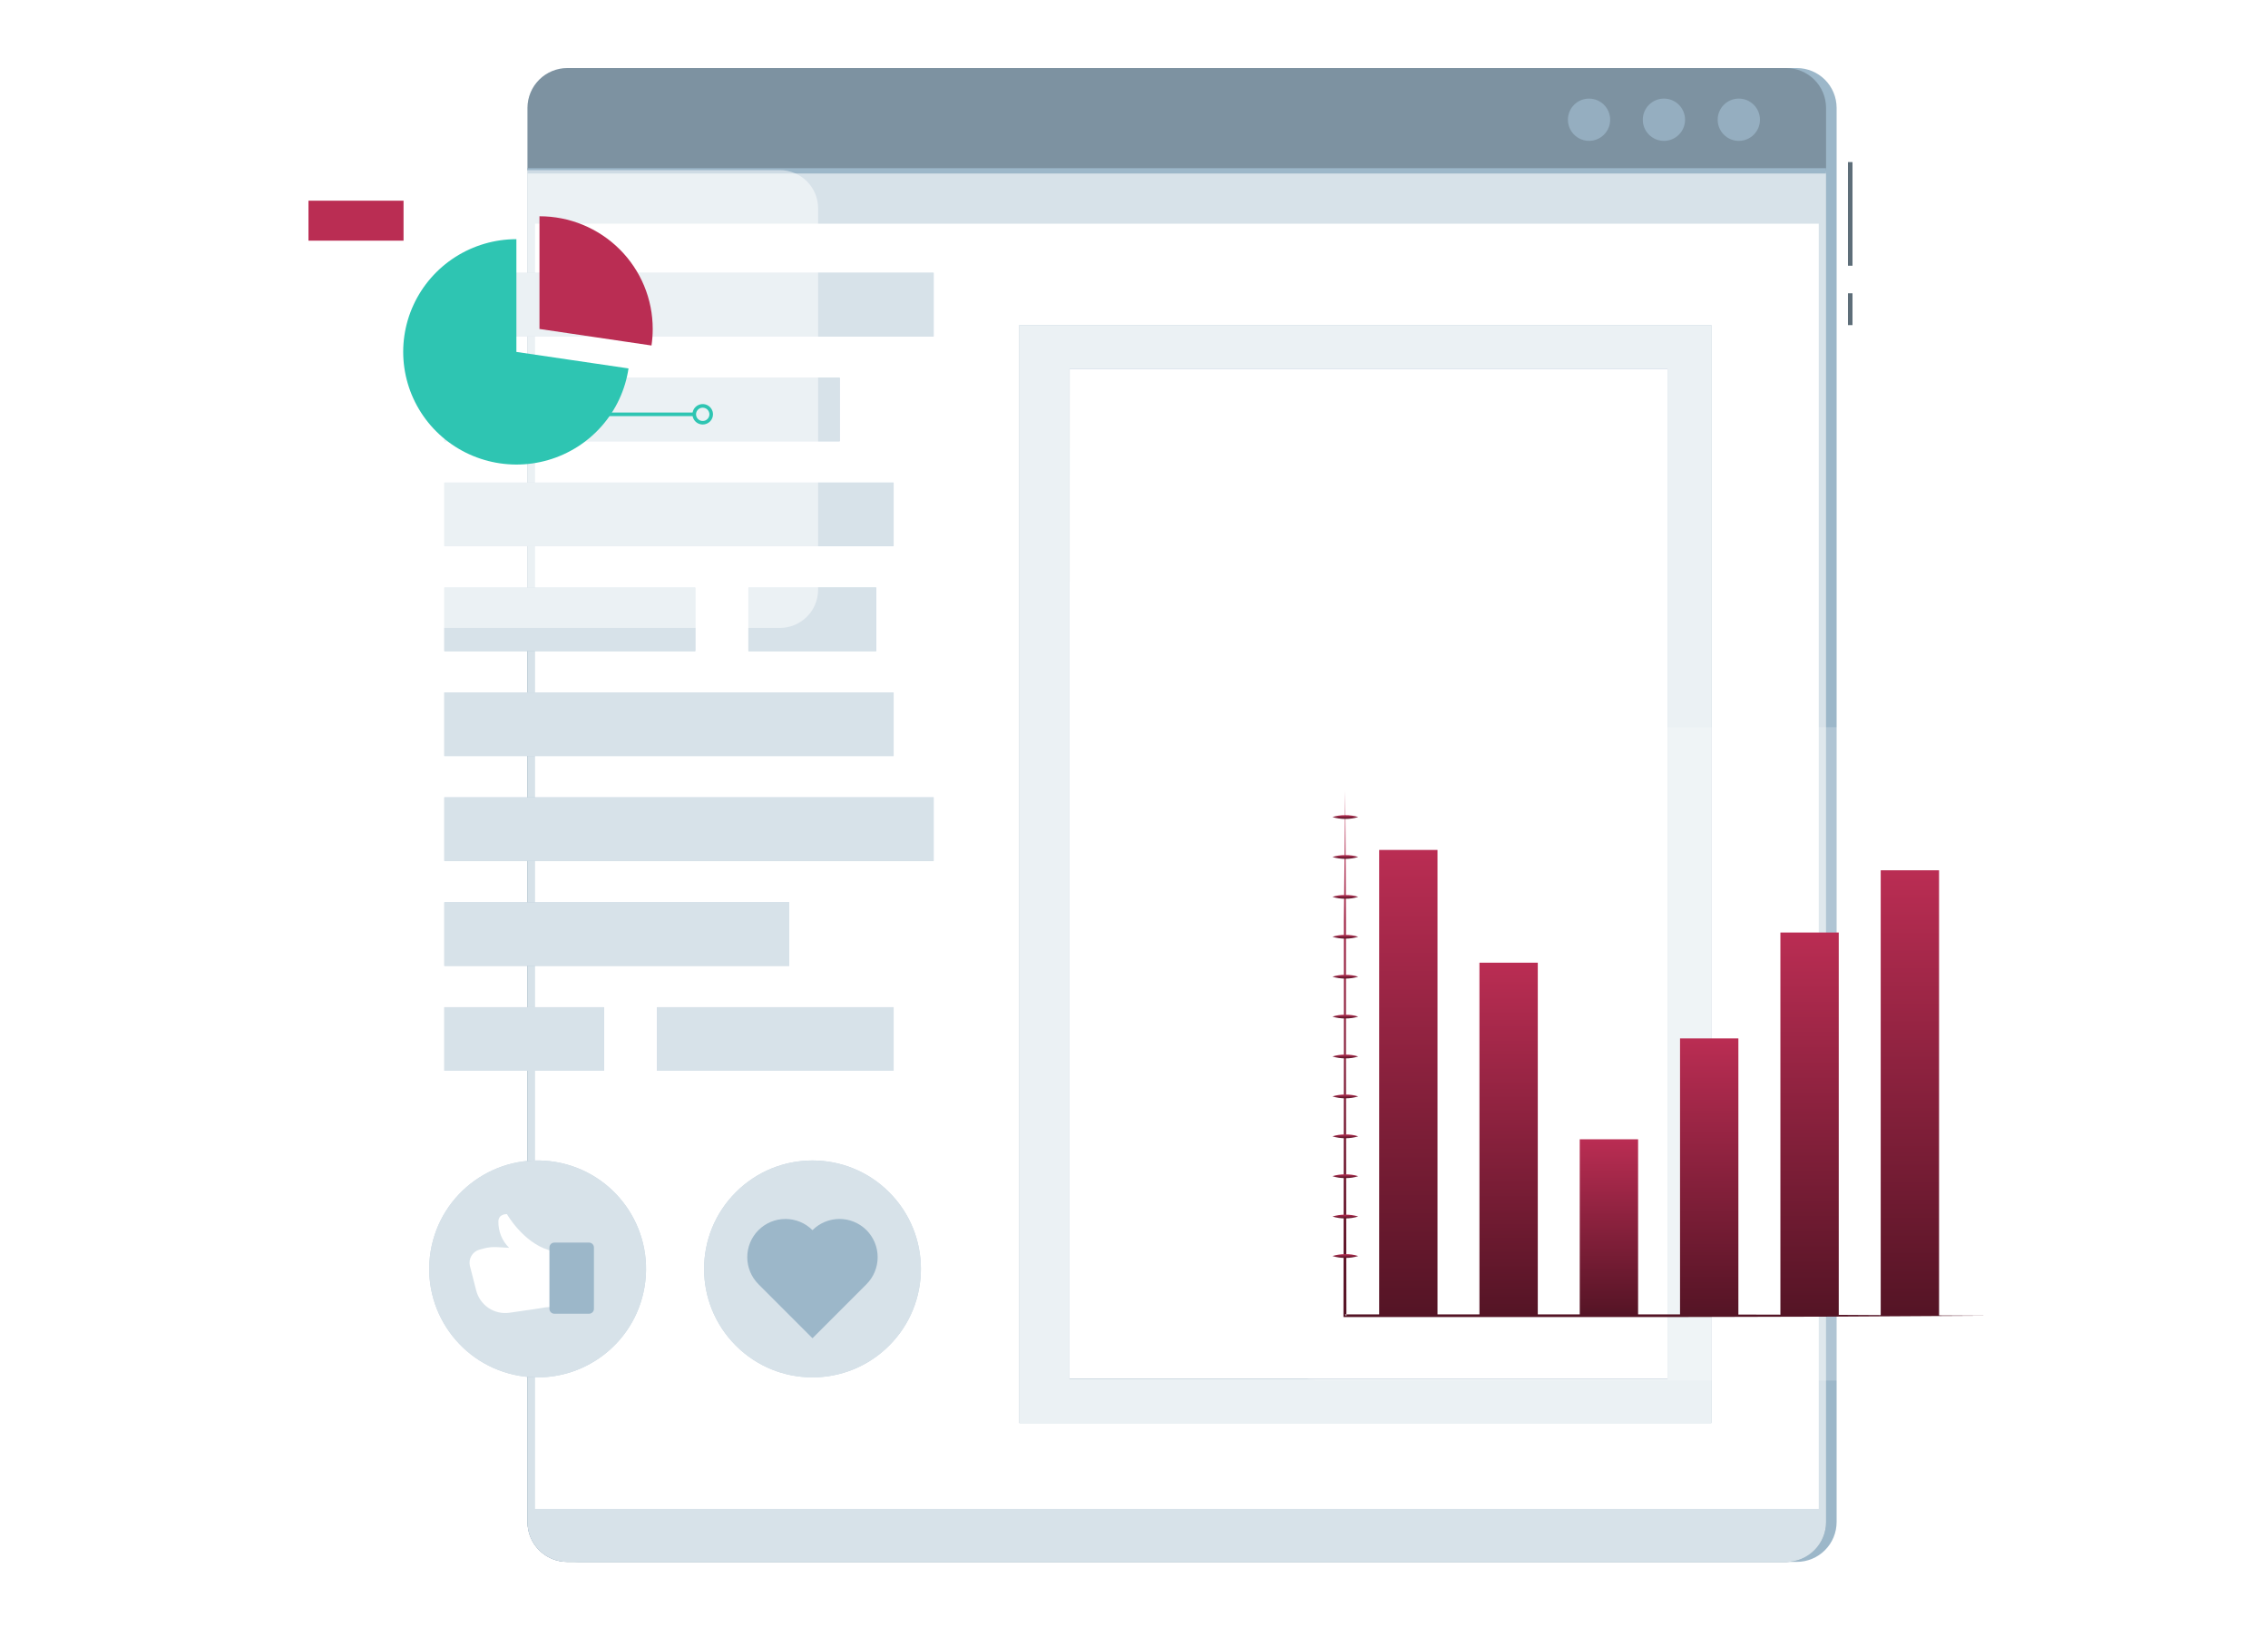 <svg width="560" height="404" viewBox="0 0 560 404" fill="none" xmlns="http://www.w3.org/2000/svg">
<path fill-rule="evenodd" clip-rule="evenodd" d="M259.424 80.248V351.288H426.192V80.248H259.424ZM411.744 340.424H264.072V91.101H411.721L411.744 340.424Z" fill="#9CB7C9"/>
<path opacity="0.6" fill-rule="evenodd" clip-rule="evenodd" d="M259.424 80.248V351.288H426.192V80.248H259.424ZM411.744 340.424H264.072V91.101H411.721L411.744 340.424Z" fill="white"/>
<path d="M264.071 91.101H262.515V340.424H264.071V91.101Z" fill="white"/>
<path d="M264.071 91.101H262.515V340.424H264.071V91.101Z" fill="#F0F0F0"/>
<path fill-rule="evenodd" clip-rule="evenodd" d="M443.675 16.8H142.675C140.079 16.806 137.591 17.836 135.752 19.667C133.912 21.498 132.87 23.982 132.853 26.577V375.737C132.861 378.339 133.899 380.831 135.74 382.669C137.58 384.507 140.074 385.543 142.675 385.549H443.675C446.275 385.543 448.767 384.507 450.606 382.668C452.445 380.83 453.48 378.338 453.486 375.737V26.577C453.471 23.983 452.432 21.5 450.594 19.668C448.756 17.837 446.269 16.806 443.675 16.8ZM264.072 91.101H411.721V340.424H264.072V91.101Z" fill="#9CB7C9"/>
<path fill-rule="evenodd" clip-rule="evenodd" d="M441.066 16.8H140.066C137.47 16.806 134.982 17.836 133.142 19.667C131.303 21.498 130.261 23.982 130.243 26.577V375.737C130.252 378.339 131.29 380.831 133.131 382.669C134.971 384.507 137.464 385.543 140.066 385.549H441.066C443.665 385.54 446.155 384.503 447.993 382.665C449.831 380.827 450.868 378.337 450.877 375.737V26.577C450.859 23.984 449.819 21.502 447.982 19.671C446.144 17.84 443.659 16.809 441.066 16.8ZM264.106 91.101H411.722V340.424H264.072L264.106 91.101Z" fill="#9CB7C9"/>
<path opacity="0.2" fill-rule="evenodd" clip-rule="evenodd" d="M441.066 16.8H140.066C137.47 16.806 134.982 17.836 133.142 19.667C131.303 21.498 130.261 23.982 130.243 26.577V375.737C130.252 378.339 131.29 380.831 133.131 382.669C134.971 384.507 137.464 385.543 140.066 385.549H441.066C443.665 385.54 446.155 384.503 447.993 382.665C449.831 380.827 450.868 378.337 450.877 375.737V26.577C450.859 23.984 449.819 21.502 447.982 19.671C446.144 17.84 443.659 16.809 441.066 16.8ZM264.106 91.101H411.722V340.424H264.072L264.106 91.101Z" fill="black"/>
<path fill-rule="evenodd" clip-rule="evenodd" d="M130.243 42.179V375.738C130.252 378.339 131.29 380.831 133.131 382.669C134.971 384.508 137.464 385.543 140.066 385.549H441.066C443.665 385.54 446.155 384.503 447.993 382.665C449.831 380.827 450.868 378.337 450.877 375.738V42.179H130.243ZM264.072 91.101H411.722V340.424H264.072V91.101Z" fill="#9CB7C9"/>
<path opacity="0.6" fill-rule="evenodd" clip-rule="evenodd" d="M130.243 42.179V375.738C130.252 378.339 131.29 380.831 133.131 382.669C134.971 384.508 137.464 385.543 140.066 385.549H441.066C443.665 385.54 446.155 384.503 447.993 382.665C449.831 380.827 450.868 378.337 450.877 375.738V42.179H130.243ZM264.072 91.101H411.722V340.424H264.072V91.101Z" fill="white"/>
<path fill-rule="evenodd" clip-rule="evenodd" d="M132.113 55.227V372.501H449.073V55.227H132.113ZM411.777 340.424H264.072V91.101H411.721L411.777 340.424Z" fill="white"/>
<path opacity="0.76" d="M429.338 34.776C432.221 34.776 434.558 32.439 434.558 29.557C434.558 26.674 432.221 24.337 429.338 24.337C426.456 24.337 424.119 26.674 424.119 29.557C424.119 32.439 426.456 34.776 429.338 34.776Z" fill="#9CB7C9"/>
<path opacity="0.76" d="M410.847 34.776C413.73 34.776 416.066 32.439 416.066 29.557C416.066 26.674 413.73 24.337 410.847 24.337C407.965 24.337 405.628 26.674 405.628 29.557C405.628 32.439 407.965 34.776 410.847 34.776Z" fill="#9CB7C9"/>
<path opacity="0.76" fill-rule="evenodd" clip-rule="evenodd" d="M387.137 29.557C387.137 30.589 387.443 31.598 388.016 32.456C388.59 33.315 389.405 33.983 390.359 34.379C391.312 34.773 392.362 34.877 393.374 34.675C394.387 34.474 395.317 33.977 396.046 33.247C396.776 32.517 397.273 31.587 397.475 30.575C397.676 29.562 397.573 28.513 397.178 27.559C396.783 26.606 396.114 25.791 395.256 25.217C394.397 24.643 393.388 24.337 392.356 24.337C390.972 24.337 389.644 24.887 388.665 25.866C387.687 26.845 387.137 28.172 387.137 29.557Z" fill="#9CB7C9"/>
<path d="M130.254 42.829L450.876 42.829V41.518L130.254 41.518V42.829Z" fill="#9CB7C9"/>
<path fill-rule="evenodd" clip-rule="evenodd" d="M457.406 80.248H456.286V72.408H457.406V80.248ZM457.406 65.587H456.286V40.018H457.406V65.587Z" fill="#9CB7C9"/>
<path opacity="0.4" fill-rule="evenodd" clip-rule="evenodd" d="M457.406 80.248H456.286V72.408H457.406V80.248ZM457.406 65.587H456.286V40.018H457.406V65.587Z" fill="black"/>
<path d="M184.787 160.731H216.359V145.04H184.787V160.731Z" fill="#9CB7C9"/>
<path opacity="0.6" d="M184.787 160.731H216.359V145.04H184.787V160.731Z" fill="white"/>
<path d="M162.23 264.32H220.649V248.629H162.23V264.32Z" fill="#9CB7C9"/>
<path opacity="0.6" d="M162.23 264.32H220.649V248.629H162.23V264.32Z" fill="white"/>
<path d="M109.713 83.037L230.527 83.037V67.345L109.713 67.345V83.037Z" fill="#9CB7C9"/>
<path opacity="0.6" d="M109.713 83.037L230.527 83.037V67.345L109.713 67.345V83.037Z" fill="white"/>
<path d="M109.713 108.931L207.332 108.931V93.24L109.713 93.24V108.931Z" fill="#9CB7C9"/>
<path opacity="0.6" d="M109.713 108.931L207.332 108.931V93.24L109.713 93.24V108.931Z" fill="white"/>
<path d="M109.713 134.825H220.649V119.134L109.713 119.134V134.825Z" fill="#9CB7C9"/>
<path opacity="0.6" d="M109.713 134.825H220.649V119.134L109.713 119.134V134.825Z" fill="white"/>
<path d="M109.713 160.731H171.672V145.04H109.713V160.731Z" fill="#9CB7C9"/>
<path opacity="0.6" d="M109.713 160.731H171.672V145.04H109.713V160.731Z" fill="white"/>
<path d="M109.713 186.625H220.649V170.934H109.713V186.625Z" fill="#9CB7C9"/>
<path opacity="0.6" d="M109.713 186.625H220.649V170.934H109.713V186.625Z" fill="white"/>
<path d="M109.713 212.52L230.527 212.52V196.829H109.713V212.52Z" fill="#9CB7C9"/>
<path opacity="0.6" d="M109.713 212.52L230.527 212.52V196.829H109.713V212.52Z" fill="white"/>
<path d="M109.713 238.425H194.878V222.734H109.713V238.425Z" fill="#9CB7C9"/>
<path opacity="0.6" d="M109.713 238.425H194.878V222.734H109.713V238.425Z" fill="white"/>
<path d="M109.713 264.32H149.126V248.629H109.713V264.32Z" fill="#9CB7C9"/>
<path opacity="0.6" d="M109.713 264.32H149.126V248.629H109.713V264.32Z" fill="white"/>
<path d="M159.146 317.661C161.591 303.081 151.754 289.28 137.174 286.835C122.594 284.389 108.792 294.227 106.347 308.807C103.902 323.387 113.739 337.188 128.319 339.633C142.899 342.078 156.701 332.241 159.146 317.661Z" fill="#9CB7C9"/>
<path opacity="0.6" d="M159.146 317.661C161.591 303.081 151.754 289.28 137.174 286.835C122.594 284.389 108.792 294.227 106.347 308.807C103.902 323.387 113.739 337.188 128.319 339.633C142.899 342.078 156.701 332.241 159.146 317.661Z" fill="white"/>
<path fill-rule="evenodd" clip-rule="evenodd" d="M135.473 308.582C129.112 306.633 125.169 299.712 125.169 299.712C125.169 299.712 123.164 299.6 123.064 301.414C123.025 302.638 123.24 303.857 123.694 304.995C124.149 306.132 124.834 307.163 125.707 308.022L122.649 307.854C121.559 307.795 120.466 307.912 119.412 308.201L118.393 308.47C117.553 308.704 116.837 309.256 116.396 310.008C115.955 310.76 115.824 311.655 116.03 312.502L117.553 318.449C117.981 320.245 119.066 321.815 120.594 322.852C122.121 323.888 123.981 324.315 125.808 324.049C128.921 323.59 133.771 322.929 134.611 322.728L136.851 322.549L137.601 309.209L135.473 308.582Z" fill="white"/>
<path d="M145.441 306.734H136.873C136.205 306.734 135.663 307.276 135.663 307.944V323.086C135.663 323.754 136.205 324.296 136.873 324.296H145.441C146.109 324.296 146.65 323.754 146.65 323.086V307.944C146.65 307.276 146.109 306.734 145.441 306.734Z" fill="#9CB7C9"/>
<path d="M219.544 332.163C229.998 321.71 229.998 304.761 219.544 294.308C209.091 283.854 192.142 283.854 181.689 294.308C171.235 304.761 171.235 321.71 181.689 332.163C192.142 342.617 209.091 342.617 219.544 332.163Z" fill="#9CB7C9"/>
<path opacity="0.6" d="M219.544 332.163C229.998 321.71 229.998 304.761 219.544 294.308C209.091 283.854 192.142 283.854 181.689 294.308C171.235 304.761 171.235 321.71 181.689 332.163C192.142 342.617 209.091 342.617 219.544 332.163Z" fill="white"/>
<path fill-rule="evenodd" clip-rule="evenodd" d="M213.952 303.665C213.076 302.789 212.036 302.094 210.892 301.62C209.748 301.146 208.521 300.902 207.282 300.902C206.043 300.902 204.817 301.146 203.672 301.62C202.528 302.094 201.488 302.789 200.613 303.665C198.844 301.896 196.445 300.903 193.943 300.903C191.441 300.903 189.042 301.896 187.273 303.665C185.504 305.434 184.511 307.833 184.511 310.335C184.511 312.836 185.504 315.236 187.273 317.004L200.613 330.344L213.952 317.004C215.716 315.233 216.706 312.835 216.706 310.335C216.706 307.835 215.716 305.437 213.952 303.665Z" fill="#9CB7C9"/>
<path fill-rule="evenodd" clip-rule="evenodd" d="M251.673 80.248V351.288H422.562V80.248H251.673ZM411.721 340.424H264.071V91.101H411.721V340.424Z" fill="#9CB7C9"/>
<path opacity="0.8" fill-rule="evenodd" clip-rule="evenodd" d="M251.673 80.248V351.288H422.562V80.248H251.673ZM411.721 340.424H264.071V91.101H411.721V340.424Z" fill="white"/>
<g opacity="0.5" filter="url(#filter1_d_2838_11105)">
<path d="M51 35.417C51 30.216 55.225 26 60.438 26H192.562C197.775 26 202 30.216 202 35.417V129.583C202 134.784 197.775 139 192.562 139H60.438C55.225 139 51 134.784 51 129.583V35.417Z" fill="white"/>
</g>
<path d="M99.641 49.541H76.167V59.408H99.641V49.541Z" fill="#BA2D53"/>
<path fill-rule="evenodd" clip-rule="evenodd" d="M155.189 90.947C154.401 96.215 152.109 101.148 148.586 105.159C145.063 109.17 140.455 112.09 135.312 113.574C130.169 115.057 124.705 115.04 119.571 113.525C114.437 112.011 109.848 109.062 106.35 105.03C102.851 100.997 100.59 96.05 99.835 90.777C99.08 85.504 99.863 80.126 102.091 75.283C104.319 70.439 107.897 66.334 112.402 63.454C116.907 60.574 122.149 59.041 127.504 59.037V86.873L155.189 90.947Z" fill="#2EC5B2"/>
<path fill-rule="evenodd" clip-rule="evenodd" d="M161.164 81.204C161.167 82.57 161.066 83.935 160.862 85.287L133.204 81.204V53.386C136.878 53.382 140.516 54.099 143.91 55.496C147.304 56.893 150.388 58.942 152.986 61.526C155.583 64.11 157.642 67.178 159.045 70.555C160.449 73.932 161.168 77.55 161.164 81.204Z" fill="#BA2D53"/>
<path d="M171.43 101.836H141.688V102.718H171.43V101.836Z" fill="#2EC5B2"/>
<path fill-rule="evenodd" clip-rule="evenodd" d="M173.521 104.79C173.019 104.791 172.527 104.645 172.109 104.368C171.691 104.092 171.364 103.698 171.171 103.237C170.978 102.776 170.927 102.268 171.025 101.778C171.122 101.288 171.364 100.838 171.719 100.485C172.074 100.131 172.527 99.891 173.019 99.794C173.512 99.697 174.023 99.748 174.486 99.94C174.95 100.132 175.346 100.456 175.624 100.872C175.902 101.288 176.049 101.777 176.047 102.277C176.045 102.942 175.778 103.58 175.305 104.051C174.831 104.522 174.19 104.787 173.521 104.79ZM173.521 100.637C173.194 100.635 172.875 100.73 172.602 100.909C172.33 101.088 172.117 101.343 171.991 101.643C171.865 101.942 171.831 102.272 171.894 102.591C171.956 102.91 172.113 103.203 172.343 103.433C172.573 103.663 172.867 103.82 173.187 103.884C173.507 103.948 173.839 103.916 174.141 103.793C174.443 103.669 174.701 103.459 174.882 103.189C175.064 102.919 175.161 102.601 175.161 102.277C175.161 101.843 174.988 101.427 174.681 101.12C174.374 100.813 173.957 100.639 173.521 100.637Z" fill="#2EC5B2"/>
<g filter="url(#filter2_d_2838_11105)">
<path opacity="0.2" d="M314 176.96C314 169.537 319.373 163.52 326 163.52H494C500.627 163.52 506 169.537 506 176.96V311.36C506 318.783 500.627 324.8 494 324.8H326C319.373 324.8 314 318.783 314 311.36V176.96Z" fill="white"/>
<path d="M354.938 193.808H340.531V308.807H354.938V193.808Z" fill="url(#paint0_linear_2838_11105)"/>
<path d="M379.7 221.642H365.293V308.807H379.7V221.642Z" fill="url(#paint1_linear_2838_11105)"/>
<path d="M404.468 265.235H390.061V308.807H404.468V265.235Z" fill="url(#paint2_linear_2838_11105)"/>
<path d="M429.23 240.332H414.823V308.807H429.23V240.332Z" fill="url(#paint3_linear_2838_11105)"/>
<path d="M454.013 214.193H439.606V308.808H454.013V214.193Z" fill="url(#paint4_linear_2838_11105)"/>
<path d="M478.781 198.832H464.374V308.808H478.781V198.832Z" fill="url(#paint5_linear_2838_11105)"/>
<path fill-rule="evenodd" clip-rule="evenodd" d="M332.168 179.2L332.335 211.597V243.993L332.448 308.869L332.074 308.451C345.324 308.451 358.568 308.451 371.806 308.451H411.537L451.268 308.555L491 308.785L451.268 309.016L411.537 309.12H371.806C358.556 309.12 345.312 309.12 332.074 309.12H331.72V308.723L331.832 243.846V211.45L332.168 179.2Z" fill="url(#paint6_linear_2838_11105)"/>
<path fill-rule="evenodd" clip-rule="evenodd" d="M329 185.689C330.033 185.371 331.101 185.216 332.173 185.228C333.25 185.216 334.324 185.371 335.364 185.689C334.324 186.006 333.25 186.161 332.173 186.149C331.101 186.161 330.033 186.006 329 185.689Z" fill="url(#paint7_linear_2838_11105)"/>
<path fill-rule="evenodd" clip-rule="evenodd" d="M329 195.546C330.033 195.229 331.101 195.074 332.173 195.086C333.251 195.063 334.326 195.218 335.364 195.546C334.324 195.864 333.25 196.018 332.173 196.006C331.101 196.018 330.033 195.863 329 195.546Z" fill="url(#paint8_linear_2838_11105)"/>
<path fill-rule="evenodd" clip-rule="evenodd" d="M329 205.382C330.032 205.061 331.102 204.913 332.173 204.942C333.25 204.912 334.325 205.061 335.364 205.382C334.328 205.72 333.251 205.875 332.173 205.842C331.1 205.875 330.03 205.72 329 205.382Z" fill="url(#paint9_linear_2838_11105)"/>
<path fill-rule="evenodd" clip-rule="evenodd" d="M329 215.238C330.033 214.921 331.101 214.766 332.173 214.778C333.25 214.766 334.324 214.921 335.364 215.238C334.324 215.556 333.25 215.711 332.173 215.699C331.101 215.711 330.033 215.556 329 215.238Z" fill="url(#paint10_linear_2838_11105)"/>
<path fill-rule="evenodd" clip-rule="evenodd" d="M329 225.096C330.033 224.778 331.101 224.623 332.173 224.635C333.25 224.623 334.324 224.778 335.364 225.096C334.324 225.413 333.25 225.568 332.173 225.556C331.101 225.568 330.033 225.413 329 225.096Z" fill="url(#paint11_linear_2838_11105)"/>
<path fill-rule="evenodd" clip-rule="evenodd" d="M329 234.953C330.03 234.615 331.1 234.46 332.173 234.493C333.251 234.46 334.328 234.615 335.364 234.953C334.325 235.274 333.25 235.422 332.173 235.392C331.102 235.422 330.032 235.274 329 234.953Z" fill="url(#paint12_linear_2838_11105)"/>
<path fill-rule="evenodd" clip-rule="evenodd" d="M329 244.788C330.033 244.471 331.101 244.316 332.173 244.328C333.25 244.316 334.324 244.471 335.364 244.788C334.328 245.126 333.251 245.281 332.173 245.249C331.101 245.261 330.033 245.106 329 244.788Z" fill="url(#paint13_linear_2838_11105)"/>
<path fill-rule="evenodd" clip-rule="evenodd" d="M329 254.647C330.033 254.33 331.101 254.175 332.173 254.187C333.25 254.175 334.324 254.33 335.364 254.647C334.324 254.965 333.25 255.12 332.173 255.108C331.101 255.12 330.033 254.965 329 254.647Z" fill="url(#paint14_linear_2838_11105)"/>
<path fill-rule="evenodd" clip-rule="evenodd" d="M329 264.503C330.032 264.175 331.101 264.02 332.173 264.042C333.251 264.01 334.328 264.165 335.364 264.503C334.324 264.82 333.25 264.975 332.173 264.963C331.101 264.975 330.033 264.82 329 264.503Z" fill="url(#paint15_linear_2838_11105)"/>
<path fill-rule="evenodd" clip-rule="evenodd" d="M329 274.339C330.032 274.018 331.102 273.87 332.173 273.899C333.25 273.87 334.325 274.018 335.364 274.339C334.328 274.677 333.251 274.832 332.173 274.799C331.1 274.832 330.03 274.676 329 274.339Z" fill="url(#paint16_linear_2838_11105)"/>
<path fill-rule="evenodd" clip-rule="evenodd" d="M329 284.3C330.033 283.983 331.101 283.828 332.173 283.84C333.25 283.828 334.324 283.983 335.364 284.3C334.324 284.618 333.25 284.773 332.173 284.761C331.101 284.773 330.033 284.618 329 284.3Z" fill="url(#paint17_linear_2838_11105)"/>
<path fill-rule="evenodd" clip-rule="evenodd" d="M329 294.054C330.033 293.736 331.101 293.581 332.173 293.593C333.251 293.56 334.328 293.716 335.364 294.054C334.324 294.371 333.25 294.526 332.173 294.514C331.101 294.526 330.033 294.371 329 294.054Z" fill="url(#paint18_linear_2838_11105)"/>
</g>
<defs>
<filter id="filter1_d_2838_11105" x="19" y="10" width="215" height="177" filterUnits="userSpaceOnUse" color-interpolation-filters="sRGB">
<feFlood flood-opacity="0" result="BackgroundImageFix"/>
<feColorMatrix in="SourceAlpha" type="matrix" values="0 0 0 0 0 0 0 0 0 0 0 0 0 0 0 0 0 0 127 0" result="hardAlpha"/>
<feOffset dy="16"/>
<feGaussianBlur stdDeviation="16"/>
<feComposite in2="hardAlpha" operator="out"/>
<feColorMatrix type="matrix" values="0 0 0 0 0 0 0 0 0 0.263 0 0 0 0 0.522 0 0 0 0.15 0"/>
<feBlend mode="normal" in2="BackgroundImageFix" result="effect1_dropShadow_2838_11105"/>
<feBlend mode="normal" in="SourceGraphic" in2="effect1_dropShadow_2838_11105" result="shape"/>
</filter>
<filter id="filter2_d_2838_11105" x="282" y="147.52" width="256" height="225.28" filterUnits="userSpaceOnUse" color-interpolation-filters="sRGB">
<feFlood flood-opacity="0" result="BackgroundImageFix"/>
<feColorMatrix in="SourceAlpha" type="matrix" values="0 0 0 0 0 0 0 0 0 0 0 0 0 0 0 0 0 0 127 0" result="hardAlpha"/>
<feOffset dy="16"/>
<feGaussianBlur stdDeviation="16"/>
<feComposite in2="hardAlpha" operator="out"/>
<feColorMatrix type="matrix" values="0 0 0 0 0 0 0 0 0 0.263 0 0 0 0 0.522 0 0 0 0.15 0"/>
<feBlend mode="normal" in2="BackgroundImageFix" result="effect1_dropShadow_2838_11105"/>
<feBlend mode="normal" in="SourceGraphic" in2="effect1_dropShadow_2838_11105" result="shape"/>
</filter>
<linearGradient id="paint0_linear_2838_11105" x1="347.735" y1="193.808" x2="347.735" y2="308.807" gradientUnits="userSpaceOnUse">
<stop stop-color="#BA2D53"/>
<stop offset="1" stop-color="#541425"/>
</linearGradient>
<linearGradient id="paint1_linear_2838_11105" x1="372.496" y1="221.642" x2="372.496" y2="308.807" gradientUnits="userSpaceOnUse">
<stop stop-color="#BA2D53"/>
<stop offset="1" stop-color="#541425"/>
</linearGradient>
<linearGradient id="paint2_linear_2838_11105" x1="397.264" y1="265.235" x2="397.264" y2="308.807" gradientUnits="userSpaceOnUse">
<stop stop-color="#BA2D53"/>
<stop offset="1" stop-color="#541425"/>
</linearGradient>
<linearGradient id="paint3_linear_2838_11105" x1="422.027" y1="240.332" x2="422.027" y2="308.807" gradientUnits="userSpaceOnUse">
<stop stop-color="#BA2D53"/>
<stop offset="1" stop-color="#541425"/>
</linearGradient>
<linearGradient id="paint4_linear_2838_11105" x1="446.81" y1="214.193" x2="446.81" y2="308.808" gradientUnits="userSpaceOnUse">
<stop stop-color="#BA2D53"/>
<stop offset="1" stop-color="#541425"/>
</linearGradient>
<linearGradient id="paint5_linear_2838_11105" x1="471.578" y1="198.832" x2="471.578" y2="308.808" gradientUnits="userSpaceOnUse">
<stop stop-color="#BA2D53"/>
<stop offset="1" stop-color="#541425"/>
</linearGradient>
<linearGradient id="paint6_linear_2838_11105" x1="411.36" y1="179.2" x2="411.36" y2="309.12" gradientUnits="userSpaceOnUse">
<stop stop-color="#BA2D53"/>
<stop offset="1" stop-color="#541425"/>
</linearGradient>
<linearGradient id="paint7_linear_2838_11105" x1="332.182" y1="185.228" x2="332.182" y2="186.15" gradientUnits="userSpaceOnUse">
<stop stop-color="#BA2D53"/>
<stop offset="1" stop-color="#541425"/>
</linearGradient>
<linearGradient id="paint8_linear_2838_11105" x1="332.182" y1="195.083" x2="332.182" y2="196.007" gradientUnits="userSpaceOnUse">
<stop stop-color="#BA2D53"/>
<stop offset="1" stop-color="#541425"/>
</linearGradient>
<linearGradient id="paint9_linear_2838_11105" x1="332.182" y1="204.938" x2="332.182" y2="205.846" gradientUnits="userSpaceOnUse">
<stop stop-color="#BA2D53"/>
<stop offset="1" stop-color="#541425"/>
</linearGradient>
<linearGradient id="paint10_linear_2838_11105" x1="332.182" y1="214.777" x2="332.182" y2="215.699" gradientUnits="userSpaceOnUse">
<stop stop-color="#BA2D53"/>
<stop offset="1" stop-color="#541425"/>
</linearGradient>
<linearGradient id="paint11_linear_2838_11105" x1="332.182" y1="224.635" x2="332.182" y2="225.557" gradientUnits="userSpaceOnUse">
<stop stop-color="#BA2D53"/>
<stop offset="1" stop-color="#541425"/>
</linearGradient>
<linearGradient id="paint12_linear_2838_11105" x1="332.182" y1="234.488" x2="332.182" y2="235.396" gradientUnits="userSpaceOnUse">
<stop stop-color="#BA2D53"/>
<stop offset="1" stop-color="#541425"/>
</linearGradient>
<linearGradient id="paint13_linear_2838_11105" x1="332.182" y1="244.327" x2="332.182" y2="245.253" gradientUnits="userSpaceOnUse">
<stop stop-color="#BA2D53"/>
<stop offset="1" stop-color="#541425"/>
</linearGradient>
<linearGradient id="paint14_linear_2838_11105" x1="332.182" y1="254.186" x2="332.182" y2="255.108" gradientUnits="userSpaceOnUse">
<stop stop-color="#BA2D53"/>
<stop offset="1" stop-color="#541425"/>
</linearGradient>
<linearGradient id="paint15_linear_2838_11105" x1="332.182" y1="264.038" x2="332.182" y2="264.964" gradientUnits="userSpaceOnUse">
<stop stop-color="#BA2D53"/>
<stop offset="1" stop-color="#541425"/>
</linearGradient>
<linearGradient id="paint16_linear_2838_11105" x1="332.182" y1="273.896" x2="332.182" y2="274.803" gradientUnits="userSpaceOnUse">
<stop stop-color="#BA2D53"/>
<stop offset="1" stop-color="#541425"/>
</linearGradient>
<linearGradient id="paint17_linear_2838_11105" x1="332.182" y1="283.839" x2="332.182" y2="284.761" gradientUnits="userSpaceOnUse">
<stop stop-color="#BA2D53"/>
<stop offset="1" stop-color="#541425"/>
</linearGradient>
<linearGradient id="paint18_linear_2838_11105" x1="332.182" y1="293.589" x2="332.182" y2="294.515" gradientUnits="userSpaceOnUse">
<stop stop-color="#BA2D53"/>
<stop offset="1" stop-color="#541425"/>
</linearGradient>
</defs>
</svg>
